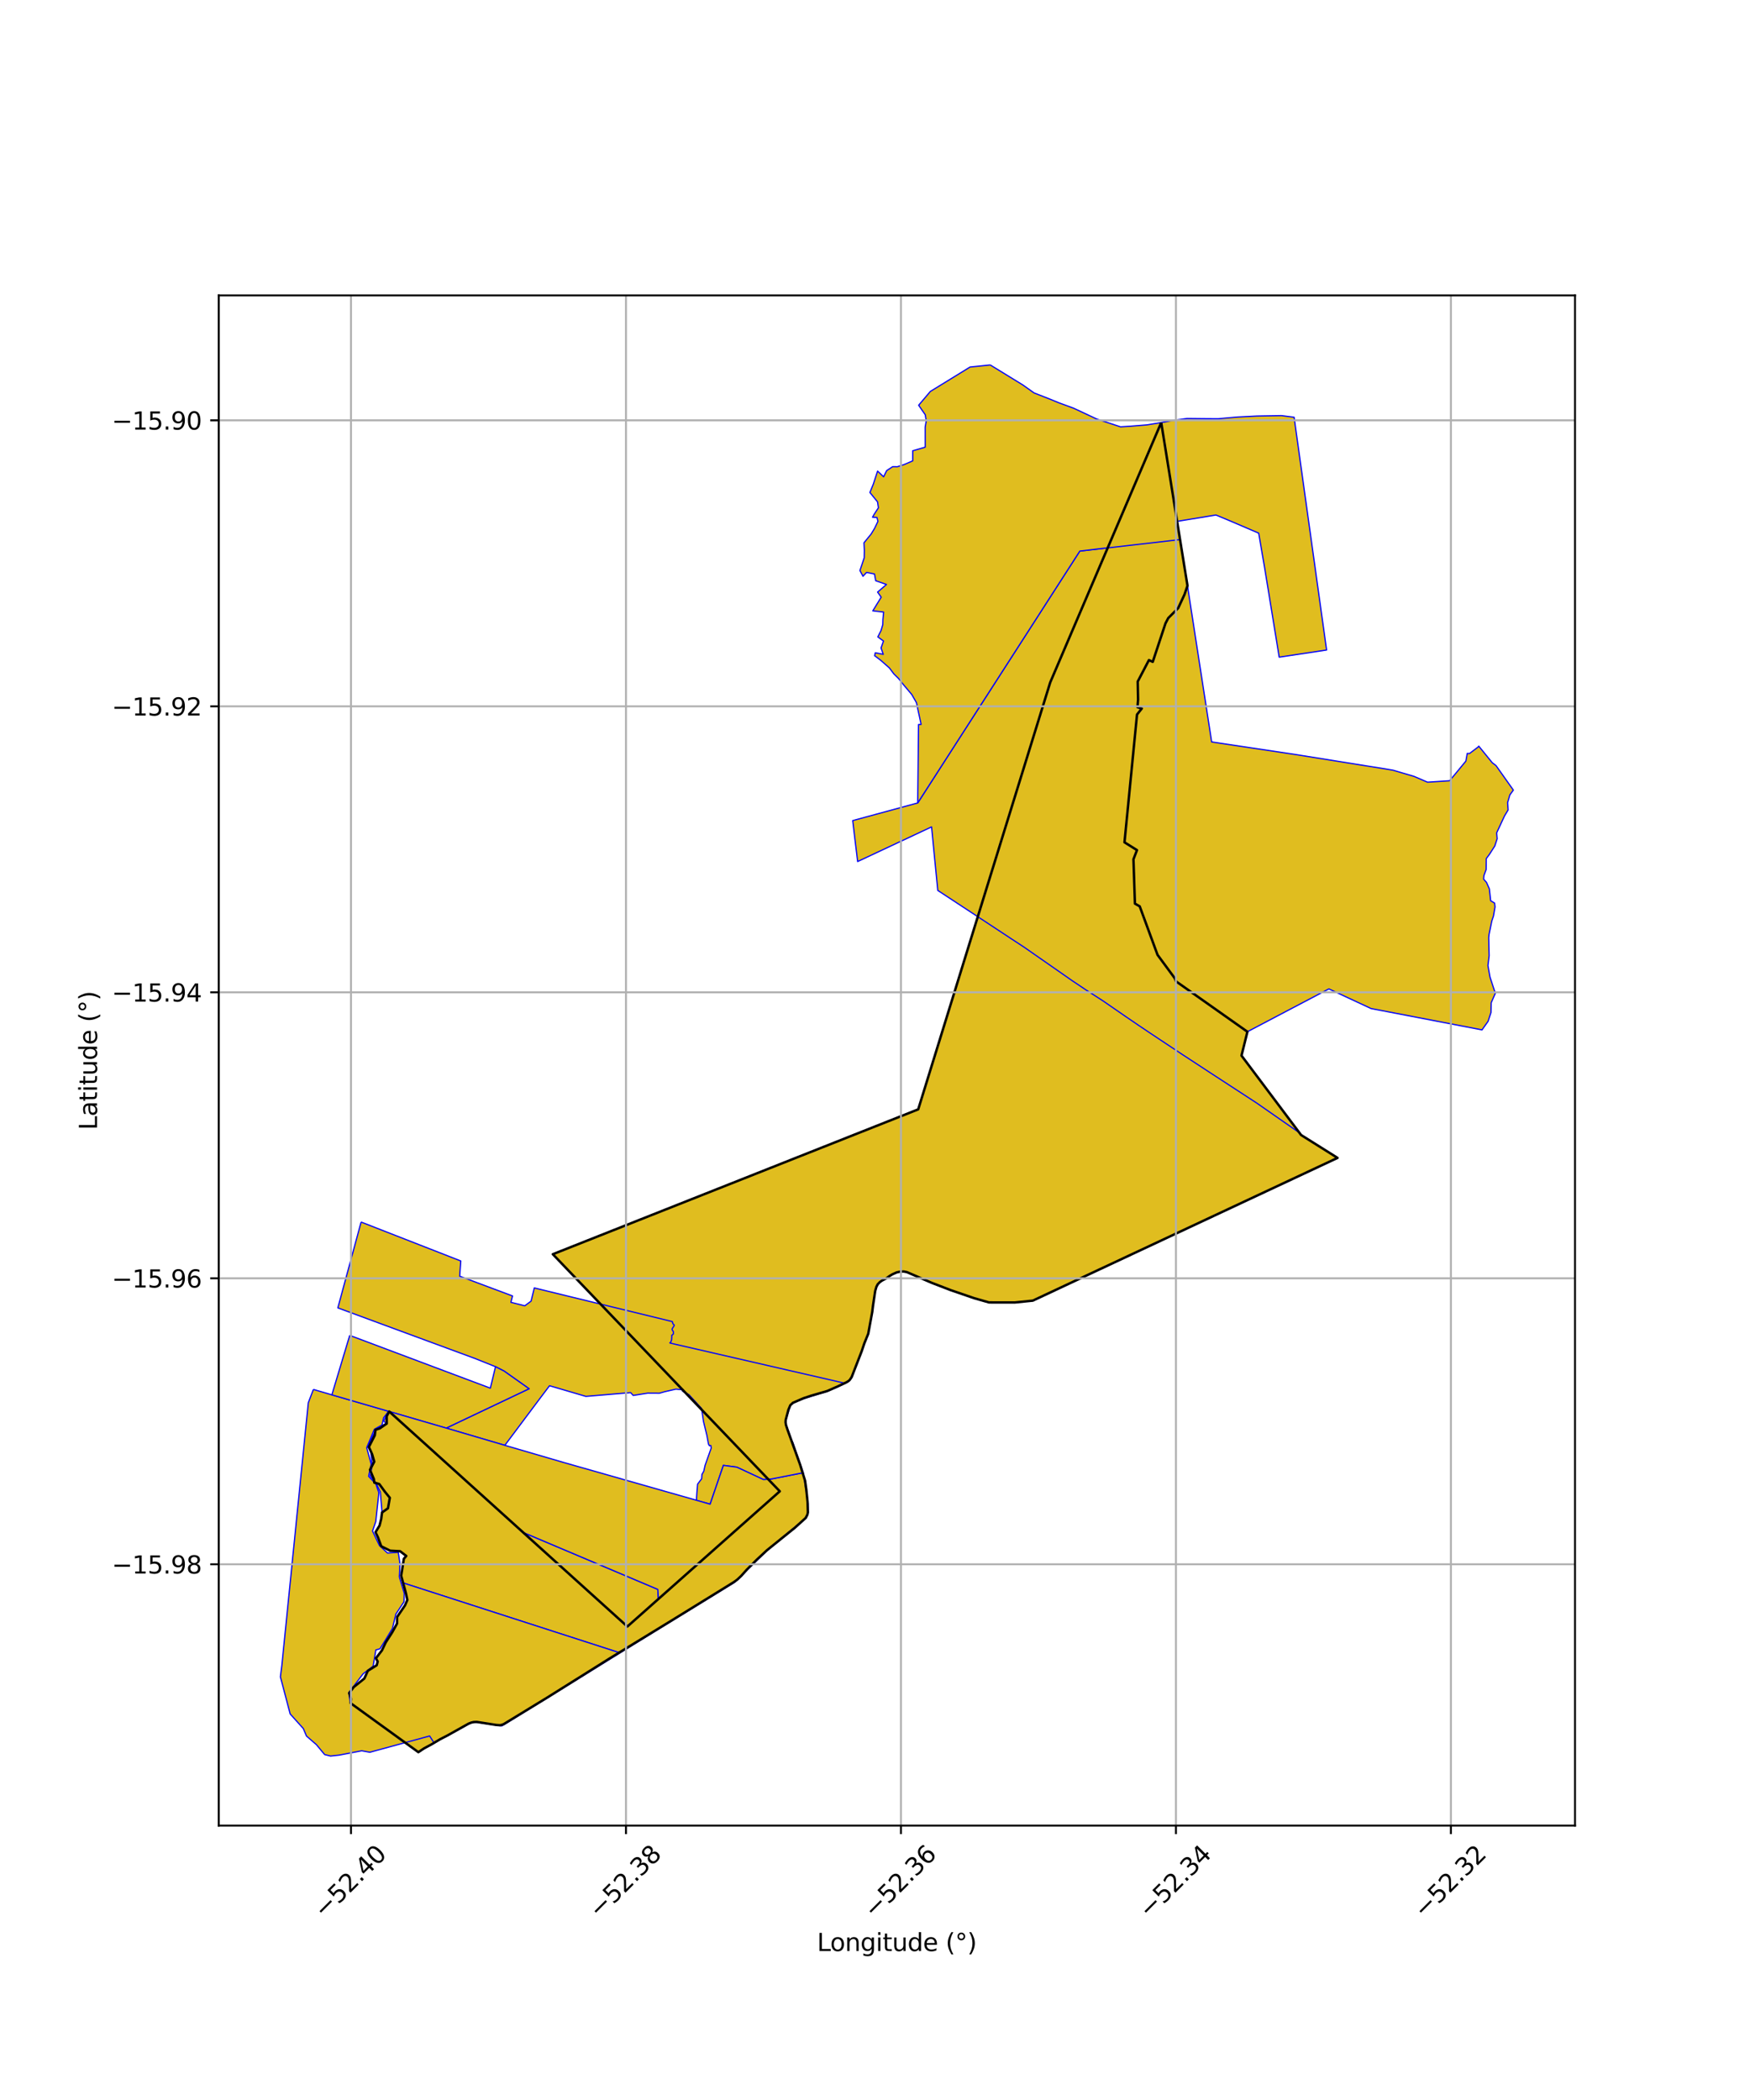 <?xml version="1.0" encoding="utf-8" standalone="no"?>
<!DOCTYPE svg PUBLIC "-//W3C//DTD SVG 1.1//EN"
  "http://www.w3.org/Graphics/SVG/1.1/DTD/svg11.dtd">
<svg xmlns:xlink="http://www.w3.org/1999/xlink" width="720pt" height="864pt" viewBox="0 0 720 864" xmlns="http://www.w3.org/2000/svg" version="1.1">
 <defs>
  <style type="text/css">*{stroke-linejoin: round; stroke-linecap: butt}</style>
 </defs>
 <g id="figure_1">
  <g id="patch_1">
   <path d="M 0 864 
L 720 864 
L 720 0 
L 0 0 
z
" style="fill: #ffffff"/>
  </g>
  <g id="axes_1">
   <g id="patch_2">
    <path d="M 90 751.108 
L 648 751.108 
L 648 121.532 
L 90 121.532 
z
" style="fill: #ffffff"/>
   </g>
   <g id="PatchCollection_1">
    <path d="M 128.933 571.655 
L 136.534 573.877 
L 159.868 580.655 
L 157.806 583.338 
L 157.171 586.285 
L 154.027 588.02 
L 150.875 595.608 
L 152.693 602.335 
L 151.654 607.393 
L 154.642 610.578 
L 155.875 614.135 
L 154.612 625.979 
L 153.269 629.906 
L 156.122 635.913 
L 159.432 638.964 
L 163.864 638.689 
L 164.556 643.406 
L 164.293 648.79 
L 166.326 655.557 
L 166.223 659.003 
L 162.862 664.094 
L 161.473 669.953 
L 158.508 674.867 
L 156.313 678.375 
L 154.635 678.841 
L 153.515 685.482 
L 149.394 688.646 
L 143.477 696.429 
L 144.165 700.716 
L 144.292 700.758 
L 166.789 716.947 
L 152.176 720.927 
L 148.826 720.329 
L 139.575 722.106 
L 136.01 722.491 
L 133.579 721.895 
L 130.152 717.778 
L 126.103 714.275 
L 124.791 711.178 
L 119.383 705.164 
L 115.364 689.904 
L 115.956 685.233 
L 126.839 577.144 
L 128.933 571.655 
" clip-path="url(#p9d7ef98b0d)" style="fill: #e0bd1f; stroke: #0000ff; stroke-width: 0.5"/>
    <path d="M 477.756 173.865 
L 484.271 214.513 
L 485.462 222.006 
L 488.562 240.981 
L 487.327 244.622 
L 484.728 250.206 
L 480.66 254.289 
L 479.522 256.452 
L 474.272 272.308 
L 472.702 271.584 
L 468.09 280.405 
L 468.238 287.836 
L 467.993 290.964 
L 469.758 291.513 
L 467.804 293.976 
L 462.646 346.554 
L 467.784 349.765 
L 466.34 353.53 
L 466.939 371.773 
L 468.912 372.898 
L 476.241 392.851 
L 483.354 402.516 
L 483.804 403.726 
L 513.222 424.493 
L 510.787 434.305 
L 535.306 466.972 
L 550.306 476.391 
L 424.941 535.117 
L 417.522 535.874 
L 406.92 535.861 
L 400.804 534.116 
L 391.26 530.842 
L 383.323 527.785 
L 377.814 525.428 
L 373.133 523.39 
L 371.843 523.132 
L 370.523 523.16 
L 368.926 523.498 
L 367.173 524.286 
L 366.202 524.854 
L 364.956 525.747 
L 364.574 525.98 
L 363.779 526.373 
L 362.867 526.883 
L 361.981 527.507 
L 361.131 528.378 
L 360.564 529.476 
L 360.091 531.114 
L 359.685 533.627 
L 359.19 537.113 
L 358.862 539.778 
L 358.353 542.802 
L 357.599 546.675 
L 357.22 548.735 
L 356.392 550.682 
L 355.603 552.723 
L 354.541 555.89 
L 353.477 558.678 
L 352.121 562.22 
L 350.872 565.597 
L 350.394 566.578 
L 350.018 567.209 
L 349.619 567.73 
L 349.186 568.129 
L 348.427 568.634 
L 347.086 569.289 
L 344.839 570.338 
L 342.086 571.562 
L 340.363 572.308 
L 338.248 572.912 
L 336.087 573.484 
L 333.879 574.184 
L 330.653 575.246 
L 327.984 576.326 
L 326.239 577.148 
L 325.168 578.137 
L 324.368 580.024 
L 323.818 581.914 
L 323.262 584.19 
L 323.219 585.185 
L 323.364 586.259 
L 324.019 588.254 
L 325.95 593.588 
L 329.157 602.505 
L 331.227 609.22 
L 331.758 613.021 
L 332.251 617.894 
L 332.386 622.232 
L 332.174 623.199 
L 331.81 624.055 
L 331.511 624.511 
L 327.02 628.568 
L 324.212 630.801 
L 318.856 635.111 
L 315.586 637.781 
L 311.395 641.679 
L 307.298 645.753 
L 304.963 648.365 
L 303.373 649.866 
L 301.983 650.888 
L 300.469 651.849 
L 297.93 653.416 
L 294.14 655.74 
L 288.266 659.397 
L 281.873 663.319 
L 274.847 667.632 
L 267.65 672.012 
L 259.459 677.058 
L 251.129 682.139 
L 244.476 686.323 
L 231.939 694.152 
L 225.187 698.406 
L 218.386 702.49 
L 213.365 705.621 
L 208.182 708.834 
L 207.232 709.365 
L 206.228 709.718 
L 205.584 709.798 
L 204.135 709.697 
L 201.818 709.351 
L 199.104 708.882 
L 197.333 708.586 
L 196.162 708.449 
L 194.981 708.501 
L 193.966 708.705 
L 192.773 709.168 
L 191.239 710.035 
L 190.045 710.745 
L 187.248 712.309 
L 183.942 714.111 
L 181.109 715.562 
L 177.366 717.783 
L 174.492 719.321 
L 172.405 720.615 
L 172.124 720.896 
L 144.292 700.758 
L 144.451 698.975 
L 143.697 696.578 
L 145.495 694.143 
L 149.896 690.598 
L 151.338 687.418 
L 154.979 685.135 
L 155.388 683.602 
L 154.66 682.25 
L 157.144 679.013 
L 158.687 675.751 
L 161.376 671.564 
L 163.362 667.964 
L 163.381 665.266 
L 164.637 663.427 
L 166.623 660.513 
L 167.591 658.26 
L 166.953 655.305 
L 165.781 651.236 
L 165.05 648.302 
L 165.925 643.233 
L 166.156 641.326 
L 167.149 640.166 
L 164.61 638.211 
L 160.507 638.005 
L 156.854 636.18 
L 155.512 632.558 
L 154.494 630.385 
L 156.154 627.67 
L 156.838 624.907 
L 157.182 622.281 
L 159.622 620.553 
L 160.38 616.234 
L 158.343 613.725 
L 156.049 610.57 
L 154.013 609.99 
L 153.816 608.54 
L 152.218 604.708 
L 153.977 601.377 
L 153.105 598.334 
L 151.758 595.332 
L 154.212 590.496 
L 154.464 588.266 
L 156.288 587.663 
L 159.12 585.695 
L 159.099 582.698 
L 160.133 580.727 
L 258.117 669.204 
L 320.82 613.567 
L 227.445 516.017 
L 377.779 456.418 
L 401.807 378.567 
L 402.261 377.173 
L 432.09 280.77 
L 477.756 173.865 
" clip-path="url(#p9d7ef98b0d)" style="fill: #e0bd1f; stroke: #0000ff; stroke-width: 0.5"/>
    <path d="M 160.133 580.727 
L 215.422 630.558 
L 258.117 669.204 
L 270.871 657.781 
L 320.82 613.567 
L 316.055 608.59 
L 317.356 608.489 
L 330.469 605.916 
L 332.475 618.682 
L 332.414 622.62 
L 330.921 625.112 
L 320.855 633.322 
L 315.031 638.46 
L 302.308 650.963 
L 271.317 670.015 
L 255.09 680.053 
L 165.78 651.236 
L 165.05 648.302 
L 165.925 643.233 
L 166.156 641.326 
L 167.149 640.166 
L 164.61 638.211 
L 160.507 638.005 
L 156.854 636.18 
L 155.512 632.558 
L 154.494 630.385 
L 156.154 627.67 
L 156.838 624.907 
L 157.182 622.281 
L 156.476 613.869 
L 154.686 610.134 
L 152.289 607.224 
L 153.142 603.01 
L 152.474 596.648 
L 151.198 595.174 
L 154.606 588.296 
L 156.511 586.782 
L 158.872 585.719 
L 157.875 584.611 
L 158.877 582.659 
L 160.133 580.727 
" clip-path="url(#p9d7ef98b0d)" style="fill: #e0bd1f; stroke: #0000ff; stroke-width: 0.5"/>
    <path d="M 148.567 502.782 
L 189.585 518.795 
L 189.137 525.067 
L 210.856 533.186 
L 210.207 535.809 
L 215.897 537.245 
L 218.508 535.32 
L 219.822 529.888 
L 276.598 543.736 
L 276.858 544.642 
L 277.33 545.06 
L 277.415 545.379 
L 277.251 545.573 
L 276.541 546.717 
L 276.566 547.16 
L 277.067 547.928 
L 277.027 548.866 
L 276.354 549.425 
L 276.398 549.889 
L 276.307 551.332 
L 275.933 552.272 
L 275.564 552.509 
L 276.283 552.715 
L 347.764 569.15 
L 339.363 572.737 
L 327.553 576.439 
L 325.232 578.073 
L 323.032 585.167 
L 325.983 593.296 
L 326.159 593.384 
L 330.469 605.916 
L 317.356 608.489 
L 314.115 608.741 
L 303.115 603.624 
L 297.622 602.895 
L 292.165 618.866 
L 286.527 617.254 
L 286.692 614.551 
L 286.769 613.443 
L 287.002 610.614 
L 288.672 608.409 
L 288.785 606.639 
L 289.564 605.272 
L 290.086 602.882 
L 292.6 595.791 
L 292.454 594.714 
L 291.899 594.826 
L 291.502 594.177 
L 290.821 590.546 
L 289.443 584.871 
L 288.637 579.47 
L 284.591 575.058 
L 283.49 573.849 
L 281.957 572.945 
L 281.473 572.772 
L 280.664 572.175 
L 280.986 571.675 
L 279.923 571.716 
L 278.098 571.536 
L 273.427 572.6 
L 271.321 573.212 
L 266.484 573.184 
L 260.526 574.12 
L 259.472 572.967 
L 241.044 574.514 
L 226.093 570.132 
L 222.436 574.975 
L 207.707 594.645 
L 183.576 587.558 
L 217.672 571.369 
L 207.375 564.087 
L 203.868 562.304 
L 195.62 558.998 
L 138.996 538.107 
L 144.558 517.577 
L 148.567 502.782 
" clip-path="url(#p9d7ef98b0d)" style="fill: #e0bd1f; stroke: #0000ff; stroke-width: 0.5"/>
    <path d="M 143.888 549.409 
L 201.736 571.127 
L 203.868 562.304 
L 207.375 564.088 
L 217.672 571.369 
L 183.576 587.558 
L 160.133 580.727 
L 159.868 580.655 
L 136.534 573.877 
L 143.888 549.409 
" clip-path="url(#p9d7ef98b0d)" style="fill: #e0bd1f; stroke: #0000ff; stroke-width: 0.5"/>
    <path d="M 485.462 222.006 
L 488.562 240.981 
L 487.327 244.622 
L 484.728 250.206 
L 480.66 254.289 
L 479.522 256.452 
L 474.272 272.308 
L 472.702 271.584 
L 468.09 280.405 
L 468.238 287.836 
L 467.993 290.964 
L 469.758 291.513 
L 467.804 293.976 
L 462.646 346.554 
L 467.784 349.765 
L 466.34 353.53 
L 466.939 371.773 
L 468.912 372.898 
L 476.241 392.851 
L 483.354 402.516 
L 483.804 403.726 
L 513.222 424.493 
L 510.787 434.305 
L 534.64 466.076 
L 517.044 453.824 
L 498.134 441.499 
L 486.294 433.746 
L 473.226 425.062 
L 468.589 421.95 
L 463.232 418.298 
L 453.772 411.774 
L 446.595 407.144 
L 441.365 403.644 
L 421.436 389.755 
L 416.117 386.269 
L 406.466 379.903 
L 385.823 366.346 
L 383.268 340.211 
L 352.853 354.465 
L 350.826 337.616 
L 377.582 330.349 
L 444.27 226.726 
L 485.462 222.006 
" clip-path="url(#p9d7ef98b0d)" style="fill: #e0bd1f; stroke: #0000ff; stroke-width: 0.5"/>
    <path d="M 407.417 150.149 
L 420.805 158.364 
L 425.455 161.659 
L 432.235 164.314 
L 435.611 165.703 
L 441.798 167.977 
L 451.266 172.412 
L 461.024 175.609 
L 465.019 175.362 
L 471.782 174.817 
L 477.756 173.865 
L 455.64 225.387 
L 444.27 226.726 
L 377.582 330.349 
L 377.912 298.092 
L 378.825 298.052 
L 378.968 298.036 
L 377.037 289.066 
L 375.12 285.738 
L 371.823 281.833 
L 369.637 279.111 
L 367.768 277.27 
L 365.904 274.796 
L 362.365 271.681 
L 359.836 269.77 
L 360.12 268.565 
L 363.398 269.215 
L 362.483 266.595 
L 363.488 263.734 
L 361.157 262.043 
L 362.487 259.414 
L 363.193 256.97 
L 363.252 254.874 
L 363.55 251.831 
L 359.098 251.323 
L 362.545 245.699 
L 361.064 243.61 
L 364.718 240.471 
L 360.291 238.928 
L 359.781 236.166 
L 356.541 235.508 
L 355.056 237.087 
L 353.795 234.733 
L 355.56 229.516 
L 355.612 226.465 
L 355.469 223.309 
L 358.414 219.708 
L 359.795 217.433 
L 361.196 214.519 
L 360.818 212.923 
L 358.98 212.793 
L 359.706 211.511 
L 361.404 208.924 
L 361.031 206.466 
L 357.901 202.622 
L 359.308 199.176 
L 361.063 193.819 
L 363.551 196.17 
L 364.794 193.626 
L 367.268 191.999 
L 369.215 192.014 
L 371.913 191.157 
L 375.51 189.619 
L 375.516 185.452 
L 380.65 183.987 
L 380.64 175.708 
L 381.072 173.208 
L 380.687 170.673 
L 377.96 166.727 
L 382.774 161.046 
L 399.117 150.999 
L 407.417 150.149 
" clip-path="url(#p9d7ef98b0d)" style="fill: #e0bd1f; stroke: #0000ff; stroke-width: 0.5"/>
    <path d="M 488.562 240.981 
L 498.512 305.255 
L 532.957 310.422 
L 571.08 316.528 
L 573.165 316.892 
L 581.781 319.429 
L 587.322 321.809 
L 596.401 321.223 
L 599.277 317.772 
L 603.103 313.129 
L 603.666 309.978 
L 604.583 310.025 
L 608.233 307.26 
L 608.405 306.976 
L 613.967 313.817 
L 615.502 314.98 
L 622.636 325.062 
L 621.211 327.023 
L 620.264 330.257 
L 620.485 333.215 
L 618.974 335.758 
L 615.804 342.584 
L 615.807 343.063 
L 615.979 345.071 
L 614.998 348.075 
L 612.717 351.618 
L 611.499 353.236 
L 611.442 357.722 
L 610.517 360.296 
L 610.405 361.701 
L 611.579 363.037 
L 612.771 365.71 
L 613.295 370.57 
L 614.916 371.555 
L 615.093 373.135 
L 614.461 376.872 
L 613.762 378.965 
L 612.653 384.403 
L 612.507 385.731 
L 612.58 389.281 
L 612.684 393.208 
L 612.184 397.262 
L 613.035 402.031 
L 615.215 408.66 
L 613.528 412.548 
L 613.438 416.53 
L 612.265 420.158 
L 609.736 423.721 
L 580.771 418.151 
L 564.098 414.946 
L 546.734 406.867 
L 513.222 424.477 
L 500.862 415.749 
L 483.805 403.704 
L 483.354 402.495 
L 476.243 392.829 
L 468.914 372.873 
L 466.94 371.749 
L 466.343 353.53 
L 467.797 349.744 
L 462.649 346.529 
L 467.812 293.979 
L 469.781 291.495 
L 467.998 290.938 
L 468.241 287.818 
L 468.094 280.405 
L 472.702 271.584 
L 474.272 272.308 
L 479.522 256.452 
L 480.66 254.289 
L 484.728 250.206 
L 487.327 244.622 
L 488.562 240.981 
" clip-path="url(#p9d7ef98b0d)" style="fill: #e0bd1f; stroke: #0000ff; stroke-width: 0.5"/>
    <path d="M 165.78 651.236 
L 255.09 680.053 
L 206.611 710.029 
L 206.22 710.099 
L 194.655 708.38 
L 178.471 716.92 
L 176.771 714.225 
L 166.789 716.947 
L 144.292 700.758 
L 144.451 698.975 
L 143.697 696.578 
L 145.495 694.143 
L 149.896 690.598 
L 151.338 687.418 
L 154.979 685.135 
L 155.388 683.602 
L 154.66 682.25 
L 157.144 679.013 
L 158.687 675.751 
L 161.376 671.564 
L 163.362 667.964 
L 163.381 665.266 
L 164.637 663.427 
L 166.623 660.513 
L 167.591 658.26 
L 166.953 655.305 
L 165.78 651.236 
" clip-path="url(#p9d7ef98b0d)" style="fill: #e0bd1f; stroke: #0000ff; stroke-width: 0.5"/>
    <path d="M 215.422 630.558 
L 270.634 653.914 
L 270.871 657.781 
L 258.117 669.204 
L 215.422 630.558 
" clip-path="url(#p9d7ef98b0d)" style="fill: #e0bd1f; stroke: #0000ff; stroke-width: 0.5"/>
    <path d="M 160.133 580.727 
L 183.576 587.558 
L 207.707 594.645 
L 231.785 601.665 
L 286.206 617.151 
L 286.527 617.254 
L 292.165 618.866 
L 297.622 602.895 
L 303.115 603.624 
L 314.115 608.741 
L 316.055 608.59 
L 320.82 613.567 
L 270.871 657.781 
L 270.634 653.914 
L 215.422 630.558 
L 160.133 580.727 
" clip-path="url(#p9d7ef98b0d)" style="fill: #e0bd1f; stroke: #0000ff; stroke-width: 0.5"/>
    <path d="M 527.2 170.995 
L 532.428 171.657 
L 545.8 267.437 
L 526.298 270.377 
L 522.947 249.795 
L 520.321 233.737 
L 517.857 219.358 
L 505.539 214.079 
L 500.259 211.894 
L 484.271 214.513 
L 477.756 173.865 
L 482.36 173.005 
L 488.408 172.175 
L 495.732 172.252 
L 501.09 172.292 
L 509.199 171.575 
L 517.161 171.169 
L 527.2 170.995 
" clip-path="url(#p9d7ef98b0d)" style="fill: #e0bd1f; stroke: #0000ff; stroke-width: 0.5"/>
   </g>
   <g id="PatchCollection_2">
    <path d="M 477.756 173.865 
L 488.562 240.981 
L 487.327 244.622 
L 484.728 250.206 
L 480.66 254.289 
L 479.522 256.452 
L 474.272 272.308 
L 472.702 271.584 
L 468.09 280.405 
L 468.238 287.836 
L 467.993 290.964 
L 469.758 291.513 
L 467.804 293.976 
L 462.646 346.554 
L 467.784 349.765 
L 466.34 353.53 
L 466.939 371.773 
L 468.912 372.898 
L 476.241 392.851 
L 483.354 402.516 
L 483.804 403.726 
L 513.222 424.493 
L 510.787 434.305 
L 535.306 466.972 
L 550.306 476.391 
L 424.941 535.117 
L 417.522 535.874 
L 406.92 535.861 
L 400.804 534.116 
L 391.26 530.842 
L 383.323 527.785 
L 373.133 523.39 
L 371.843 523.132 
L 370.523 523.16 
L 368.926 523.498 
L 367.173 524.286 
L 366.202 524.854 
L 364.574 525.98 
L 362.867 526.883 
L 361.981 527.507 
L 361.131 528.378 
L 360.564 529.476 
L 360.091 531.114 
L 359.19 537.113 
L 358.862 539.778 
L 357.599 546.675 
L 357.22 548.735 
L 355.603 552.723 
L 354.541 555.89 
L 350.394 566.578 
L 349.619 567.73 
L 349.186 568.129 
L 348.427 568.634 
L 344.839 570.338 
L 340.363 572.308 
L 333.879 574.184 
L 330.653 575.246 
L 326.239 577.148 
L 325.168 578.137 
L 324.368 580.024 
L 323.262 584.19 
L 323.219 585.185 
L 323.364 586.259 
L 324.019 588.254 
L 329.157 602.505 
L 331.227 609.22 
L 331.758 613.021 
L 332.251 617.894 
L 332.386 622.232 
L 332.174 623.199 
L 331.511 624.511 
L 327.02 628.568 
L 315.586 637.781 
L 311.395 641.679 
L 307.298 645.753 
L 304.963 648.365 
L 303.373 649.866 
L 301.983 650.888 
L 294.14 655.74 
L 274.847 667.632 
L 251.129 682.139 
L 225.187 698.406 
L 213.365 705.621 
L 207.232 709.365 
L 206.228 709.718 
L 205.584 709.798 
L 204.135 709.697 
L 196.162 708.449 
L 194.981 708.501 
L 193.966 708.705 
L 192.773 709.168 
L 183.942 714.111 
L 181.109 715.562 
L 177.366 717.783 
L 174.492 719.321 
L 172.124 720.896 
L 144.292 700.758 
L 144.451 698.975 
L 143.697 696.578 
L 145.495 694.143 
L 149.896 690.598 
L 151.338 687.418 
L 154.979 685.135 
L 155.388 683.602 
L 154.66 682.25 
L 157.144 679.013 
L 158.687 675.751 
L 161.376 671.564 
L 163.362 667.964 
L 163.381 665.266 
L 166.623 660.513 
L 167.591 658.26 
L 166.953 655.305 
L 165.05 648.302 
L 166.156 641.326 
L 167.149 640.166 
L 164.61 638.211 
L 160.507 638.005 
L 156.854 636.18 
L 155.512 632.558 
L 154.494 630.385 
L 156.154 627.67 
L 156.838 624.907 
L 157.182 622.281 
L 159.622 620.553 
L 160.38 616.234 
L 158.343 613.725 
L 156.049 610.57 
L 154.013 609.99 
L 153.816 608.54 
L 152.218 604.708 
L 153.977 601.377 
L 153.105 598.334 
L 151.758 595.332 
L 154.212 590.496 
L 154.464 588.266 
L 156.288 587.663 
L 159.12 585.695 
L 159.099 582.698 
L 160.133 580.727 
L 258.117 669.204 
L 320.82 613.567 
L 227.445 516.017 
L 377.779 456.418 
L 432.09 280.77 
L 477.756 173.865 
L 477.756 173.865 
" clip-path="url(#p9d7ef98b0d)" style="fill: none; stroke: #000000"/>
   </g>
   <g id="matplotlib.axis_1">
    <g id="xtick_1">
     <g id="line2d_1">
      <path d="M 144.404 751.108 
L 144.404 121.532 
" clip-path="url(#p9d7ef98b0d)" style="fill: none; stroke: #b0b0b0; stroke-width: 0.8; stroke-linecap: square"/>
     </g>
     <g id="line2d_2">
      <defs>
       <path id="mc32beb70e4" d="M 0 0 
L 0 3.5 
" style="stroke: #000000; stroke-width: 0.8"/>
      </defs>
      <g>
       <use xlink:href="#mc32beb70e4" x="144.404" y="751.108" style="stroke: #000000; stroke-width: 0.8"/>
      </g>
     </g>
     <g id="text_1">
      <!-- −52.40 -->
      <g transform="translate(133.271 789.649) rotate(-45) scale(0.1 -0.1)">
       <defs>
        <path id="DejaVuSans-2212" d="M 678 2272 
L 4684 2272 
L 4684 1741 
L 678 1741 
L 678 2272 
z
" transform="scale(0.016)"/>
        <path id="DejaVuSans-35" d="M 691 4666 
L 3169 4666 
L 3169 4134 
L 1269 4134 
L 1269 2991 
Q 1406 3038 1543 3061 
Q 1681 3084 1819 3084 
Q 2600 3084 3056 2656 
Q 3513 2228 3513 1497 
Q 3513 744 3044 326 
Q 2575 -91 1722 -91 
Q 1428 -91 1123 -41 
Q 819 9 494 109 
L 494 744 
Q 775 591 1075 516 
Q 1375 441 1709 441 
Q 2250 441 2565 725 
Q 2881 1009 2881 1497 
Q 2881 1984 2565 2268 
Q 2250 2553 1709 2553 
Q 1456 2553 1204 2497 
Q 953 2441 691 2322 
L 691 4666 
z
" transform="scale(0.016)"/>
        <path id="DejaVuSans-32" d="M 1228 531 
L 3431 531 
L 3431 0 
L 469 0 
L 469 531 
Q 828 903 1448 1529 
Q 2069 2156 2228 2338 
Q 2531 2678 2651 2914 
Q 2772 3150 2772 3378 
Q 2772 3750 2511 3984 
Q 2250 4219 1831 4219 
Q 1534 4219 1204 4116 
Q 875 4013 500 3803 
L 500 4441 
Q 881 4594 1212 4672 
Q 1544 4750 1819 4750 
Q 2544 4750 2975 4387 
Q 3406 4025 3406 3419 
Q 3406 3131 3298 2873 
Q 3191 2616 2906 2266 
Q 2828 2175 2409 1742 
Q 1991 1309 1228 531 
z
" transform="scale(0.016)"/>
        <path id="DejaVuSans-2e" d="M 684 794 
L 1344 794 
L 1344 0 
L 684 0 
L 684 794 
z
" transform="scale(0.016)"/>
        <path id="DejaVuSans-34" d="M 2419 4116 
L 825 1625 
L 2419 1625 
L 2419 4116 
z
M 2253 4666 
L 3047 4666 
L 3047 1625 
L 3713 1625 
L 3713 1100 
L 3047 1100 
L 3047 0 
L 2419 0 
L 2419 1100 
L 313 1100 
L 313 1709 
L 2253 4666 
z
" transform="scale(0.016)"/>
        <path id="DejaVuSans-30" d="M 2034 4250 
Q 1547 4250 1301 3770 
Q 1056 3291 1056 2328 
Q 1056 1369 1301 889 
Q 1547 409 2034 409 
Q 2525 409 2770 889 
Q 3016 1369 3016 2328 
Q 3016 3291 2770 3770 
Q 2525 4250 2034 4250 
z
M 2034 4750 
Q 2819 4750 3233 4129 
Q 3647 3509 3647 2328 
Q 3647 1150 3233 529 
Q 2819 -91 2034 -91 
Q 1250 -91 836 529 
Q 422 1150 422 2328 
Q 422 3509 836 4129 
Q 1250 4750 2034 4750 
z
" transform="scale(0.016)"/>
       </defs>
       <use xlink:href="#DejaVuSans-2212"/>
       <use xlink:href="#DejaVuSans-35" transform="translate(83.789 0)"/>
       <use xlink:href="#DejaVuSans-32" transform="translate(147.412 0)"/>
       <use xlink:href="#DejaVuSans-2e" transform="translate(211.035 0)"/>
       <use xlink:href="#DejaVuSans-34" transform="translate(242.822 0)"/>
       <use xlink:href="#DejaVuSans-30" transform="translate(306.445 0)"/>
      </g>
     </g>
    </g>
    <g id="xtick_2">
     <g id="line2d_3">
      <path d="M 257.54 751.108 
L 257.54 121.532 
" clip-path="url(#p9d7ef98b0d)" style="fill: none; stroke: #b0b0b0; stroke-width: 0.8; stroke-linecap: square"/>
     </g>
     <g id="line2d_4">
      <g>
       <use xlink:href="#mc32beb70e4" x="257.54" y="751.108" style="stroke: #000000; stroke-width: 0.8"/>
      </g>
     </g>
     <g id="text_2">
      <!-- −52.38 -->
      <g transform="translate(246.407 789.649) rotate(-45) scale(0.1 -0.1)">
       <defs>
        <path id="DejaVuSans-33" d="M 2597 2516 
Q 3050 2419 3304 2112 
Q 3559 1806 3559 1356 
Q 3559 666 3084 287 
Q 2609 -91 1734 -91 
Q 1441 -91 1130 -33 
Q 819 25 488 141 
L 488 750 
Q 750 597 1062 519 
Q 1375 441 1716 441 
Q 2309 441 2620 675 
Q 2931 909 2931 1356 
Q 2931 1769 2642 2001 
Q 2353 2234 1838 2234 
L 1294 2234 
L 1294 2753 
L 1863 2753 
Q 2328 2753 2575 2939 
Q 2822 3125 2822 3475 
Q 2822 3834 2567 4026 
Q 2313 4219 1838 4219 
Q 1578 4219 1281 4162 
Q 984 4106 628 3988 
L 628 4550 
Q 988 4650 1302 4700 
Q 1616 4750 1894 4750 
Q 2613 4750 3031 4423 
Q 3450 4097 3450 3541 
Q 3450 3153 3228 2886 
Q 3006 2619 2597 2516 
z
" transform="scale(0.016)"/>
        <path id="DejaVuSans-38" d="M 2034 2216 
Q 1584 2216 1326 1975 
Q 1069 1734 1069 1313 
Q 1069 891 1326 650 
Q 1584 409 2034 409 
Q 2484 409 2743 651 
Q 3003 894 3003 1313 
Q 3003 1734 2745 1975 
Q 2488 2216 2034 2216 
z
M 1403 2484 
Q 997 2584 770 2862 
Q 544 3141 544 3541 
Q 544 4100 942 4425 
Q 1341 4750 2034 4750 
Q 2731 4750 3128 4425 
Q 3525 4100 3525 3541 
Q 3525 3141 3298 2862 
Q 3072 2584 2669 2484 
Q 3125 2378 3379 2068 
Q 3634 1759 3634 1313 
Q 3634 634 3220 271 
Q 2806 -91 2034 -91 
Q 1263 -91 848 271 
Q 434 634 434 1313 
Q 434 1759 690 2068 
Q 947 2378 1403 2484 
z
M 1172 3481 
Q 1172 3119 1398 2916 
Q 1625 2713 2034 2713 
Q 2441 2713 2670 2916 
Q 2900 3119 2900 3481 
Q 2900 3844 2670 4047 
Q 2441 4250 2034 4250 
Q 1625 4250 1398 4047 
Q 1172 3844 1172 3481 
z
" transform="scale(0.016)"/>
       </defs>
       <use xlink:href="#DejaVuSans-2212"/>
       <use xlink:href="#DejaVuSans-35" transform="translate(83.789 0)"/>
       <use xlink:href="#DejaVuSans-32" transform="translate(147.412 0)"/>
       <use xlink:href="#DejaVuSans-2e" transform="translate(211.035 0)"/>
       <use xlink:href="#DejaVuSans-33" transform="translate(242.822 0)"/>
       <use xlink:href="#DejaVuSans-38" transform="translate(306.445 0)"/>
      </g>
     </g>
    </g>
    <g id="xtick_3">
     <g id="line2d_5">
      <path d="M 370.677 751.108 
L 370.677 121.532 
" clip-path="url(#p9d7ef98b0d)" style="fill: none; stroke: #b0b0b0; stroke-width: 0.8; stroke-linecap: square"/>
     </g>
     <g id="line2d_6">
      <g>
       <use xlink:href="#mc32beb70e4" x="370.677" y="751.108" style="stroke: #000000; stroke-width: 0.8"/>
      </g>
     </g>
     <g id="text_3">
      <!-- −52.36 -->
      <g transform="translate(359.544 789.649) rotate(-45) scale(0.1 -0.1)">
       <defs>
        <path id="DejaVuSans-36" d="M 2113 2584 
Q 1688 2584 1439 2293 
Q 1191 2003 1191 1497 
Q 1191 994 1439 701 
Q 1688 409 2113 409 
Q 2538 409 2786 701 
Q 3034 994 3034 1497 
Q 3034 2003 2786 2293 
Q 2538 2584 2113 2584 
z
M 3366 4563 
L 3366 3988 
Q 3128 4100 2886 4159 
Q 2644 4219 2406 4219 
Q 1781 4219 1451 3797 
Q 1122 3375 1075 2522 
Q 1259 2794 1537 2939 
Q 1816 3084 2150 3084 
Q 2853 3084 3261 2657 
Q 3669 2231 3669 1497 
Q 3669 778 3244 343 
Q 2819 -91 2113 -91 
Q 1303 -91 875 529 
Q 447 1150 447 2328 
Q 447 3434 972 4092 
Q 1497 4750 2381 4750 
Q 2619 4750 2861 4703 
Q 3103 4656 3366 4563 
z
" transform="scale(0.016)"/>
       </defs>
       <use xlink:href="#DejaVuSans-2212"/>
       <use xlink:href="#DejaVuSans-35" transform="translate(83.789 0)"/>
       <use xlink:href="#DejaVuSans-32" transform="translate(147.412 0)"/>
       <use xlink:href="#DejaVuSans-2e" transform="translate(211.035 0)"/>
       <use xlink:href="#DejaVuSans-33" transform="translate(242.822 0)"/>
       <use xlink:href="#DejaVuSans-36" transform="translate(306.445 0)"/>
      </g>
     </g>
    </g>
    <g id="xtick_4">
     <g id="line2d_7">
      <path d="M 483.813 751.108 
L 483.813 121.532 
" clip-path="url(#p9d7ef98b0d)" style="fill: none; stroke: #b0b0b0; stroke-width: 0.8; stroke-linecap: square"/>
     </g>
     <g id="line2d_8">
      <g>
       <use xlink:href="#mc32beb70e4" x="483.813" y="751.108" style="stroke: #000000; stroke-width: 0.8"/>
      </g>
     </g>
     <g id="text_4">
      <!-- −52.34 -->
      <g transform="translate(472.68 789.649) rotate(-45) scale(0.1 -0.1)">
       <use xlink:href="#DejaVuSans-2212"/>
       <use xlink:href="#DejaVuSans-35" transform="translate(83.789 0)"/>
       <use xlink:href="#DejaVuSans-32" transform="translate(147.412 0)"/>
       <use xlink:href="#DejaVuSans-2e" transform="translate(211.035 0)"/>
       <use xlink:href="#DejaVuSans-33" transform="translate(242.822 0)"/>
       <use xlink:href="#DejaVuSans-34" transform="translate(306.445 0)"/>
      </g>
     </g>
    </g>
    <g id="xtick_5">
     <g id="line2d_9">
      <path d="M 596.95 751.108 
L 596.95 121.532 
" clip-path="url(#p9d7ef98b0d)" style="fill: none; stroke: #b0b0b0; stroke-width: 0.8; stroke-linecap: square"/>
     </g>
     <g id="line2d_10">
      <g>
       <use xlink:href="#mc32beb70e4" x="596.95" y="751.108" style="stroke: #000000; stroke-width: 0.8"/>
      </g>
     </g>
     <g id="text_5">
      <!-- −52.32 -->
      <g transform="translate(585.817 789.649) rotate(-45) scale(0.1 -0.1)">
       <use xlink:href="#DejaVuSans-2212"/>
       <use xlink:href="#DejaVuSans-35" transform="translate(83.789 0)"/>
       <use xlink:href="#DejaVuSans-32" transform="translate(147.412 0)"/>
       <use xlink:href="#DejaVuSans-2e" transform="translate(211.035 0)"/>
       <use xlink:href="#DejaVuSans-33" transform="translate(242.822 0)"/>
       <use xlink:href="#DejaVuSans-32" transform="translate(306.445 0)"/>
      </g>
     </g>
    </g>
    <g id="text_6">
     <!-- Longitude (°) -->
     <g transform="translate(336.14 802.718) scale(0.1 -0.1)">
      <defs>
       <path id="DejaVuSans-4c" d="M 628 4666 
L 1259 4666 
L 1259 531 
L 3531 531 
L 3531 0 
L 628 0 
L 628 4666 
z
" transform="scale(0.016)"/>
       <path id="DejaVuSans-6f" d="M 1959 3097 
Q 1497 3097 1228 2736 
Q 959 2375 959 1747 
Q 959 1119 1226 758 
Q 1494 397 1959 397 
Q 2419 397 2687 759 
Q 2956 1122 2956 1747 
Q 2956 2369 2687 2733 
Q 2419 3097 1959 3097 
z
M 1959 3584 
Q 2709 3584 3137 3096 
Q 3566 2609 3566 1747 
Q 3566 888 3137 398 
Q 2709 -91 1959 -91 
Q 1206 -91 779 398 
Q 353 888 353 1747 
Q 353 2609 779 3096 
Q 1206 3584 1959 3584 
z
" transform="scale(0.016)"/>
       <path id="DejaVuSans-6e" d="M 3513 2113 
L 3513 0 
L 2938 0 
L 2938 2094 
Q 2938 2591 2744 2837 
Q 2550 3084 2163 3084 
Q 1697 3084 1428 2787 
Q 1159 2491 1159 1978 
L 1159 0 
L 581 0 
L 581 3500 
L 1159 3500 
L 1159 2956 
Q 1366 3272 1645 3428 
Q 1925 3584 2291 3584 
Q 2894 3584 3203 3211 
Q 3513 2838 3513 2113 
z
" transform="scale(0.016)"/>
       <path id="DejaVuSans-67" d="M 2906 1791 
Q 2906 2416 2648 2759 
Q 2391 3103 1925 3103 
Q 1463 3103 1205 2759 
Q 947 2416 947 1791 
Q 947 1169 1205 825 
Q 1463 481 1925 481 
Q 2391 481 2648 825 
Q 2906 1169 2906 1791 
z
M 3481 434 
Q 3481 -459 3084 -895 
Q 2688 -1331 1869 -1331 
Q 1566 -1331 1297 -1286 
Q 1028 -1241 775 -1147 
L 775 -588 
Q 1028 -725 1275 -790 
Q 1522 -856 1778 -856 
Q 2344 -856 2625 -561 
Q 2906 -266 2906 331 
L 2906 616 
Q 2728 306 2450 153 
Q 2172 0 1784 0 
Q 1141 0 747 490 
Q 353 981 353 1791 
Q 353 2603 747 3093 
Q 1141 3584 1784 3584 
Q 2172 3584 2450 3431 
Q 2728 3278 2906 2969 
L 2906 3500 
L 3481 3500 
L 3481 434 
z
" transform="scale(0.016)"/>
       <path id="DejaVuSans-69" d="M 603 3500 
L 1178 3500 
L 1178 0 
L 603 0 
L 603 3500 
z
M 603 4863 
L 1178 4863 
L 1178 4134 
L 603 4134 
L 603 4863 
z
" transform="scale(0.016)"/>
       <path id="DejaVuSans-74" d="M 1172 4494 
L 1172 3500 
L 2356 3500 
L 2356 3053 
L 1172 3053 
L 1172 1153 
Q 1172 725 1289 603 
Q 1406 481 1766 481 
L 2356 481 
L 2356 0 
L 1766 0 
Q 1100 0 847 248 
Q 594 497 594 1153 
L 594 3053 
L 172 3053 
L 172 3500 
L 594 3500 
L 594 4494 
L 1172 4494 
z
" transform="scale(0.016)"/>
       <path id="DejaVuSans-75" d="M 544 1381 
L 544 3500 
L 1119 3500 
L 1119 1403 
Q 1119 906 1312 657 
Q 1506 409 1894 409 
Q 2359 409 2629 706 
Q 2900 1003 2900 1516 
L 2900 3500 
L 3475 3500 
L 3475 0 
L 2900 0 
L 2900 538 
Q 2691 219 2414 64 
Q 2138 -91 1772 -91 
Q 1169 -91 856 284 
Q 544 659 544 1381 
z
M 1991 3584 
L 1991 3584 
z
" transform="scale(0.016)"/>
       <path id="DejaVuSans-64" d="M 2906 2969 
L 2906 4863 
L 3481 4863 
L 3481 0 
L 2906 0 
L 2906 525 
Q 2725 213 2448 61 
Q 2172 -91 1784 -91 
Q 1150 -91 751 415 
Q 353 922 353 1747 
Q 353 2572 751 3078 
Q 1150 3584 1784 3584 
Q 2172 3584 2448 3432 
Q 2725 3281 2906 2969 
z
M 947 1747 
Q 947 1113 1208 752 
Q 1469 391 1925 391 
Q 2381 391 2643 752 
Q 2906 1113 2906 1747 
Q 2906 2381 2643 2742 
Q 2381 3103 1925 3103 
Q 1469 3103 1208 2742 
Q 947 2381 947 1747 
z
" transform="scale(0.016)"/>
       <path id="DejaVuSans-65" d="M 3597 1894 
L 3597 1613 
L 953 1613 
Q 991 1019 1311 708 
Q 1631 397 2203 397 
Q 2534 397 2845 478 
Q 3156 559 3463 722 
L 3463 178 
Q 3153 47 2828 -22 
Q 2503 -91 2169 -91 
Q 1331 -91 842 396 
Q 353 884 353 1716 
Q 353 2575 817 3079 
Q 1281 3584 2069 3584 
Q 2775 3584 3186 3129 
Q 3597 2675 3597 1894 
z
M 3022 2063 
Q 3016 2534 2758 2815 
Q 2500 3097 2075 3097 
Q 1594 3097 1305 2825 
Q 1016 2553 972 2059 
L 3022 2063 
z
" transform="scale(0.016)"/>
       <path id="DejaVuSans-20" transform="scale(0.016)"/>
       <path id="DejaVuSans-28" d="M 1984 4856 
Q 1566 4138 1362 3434 
Q 1159 2731 1159 2009 
Q 1159 1288 1364 580 
Q 1569 -128 1984 -844 
L 1484 -844 
Q 1016 -109 783 600 
Q 550 1309 550 2009 
Q 550 2706 781 3412 
Q 1013 4119 1484 4856 
L 1984 4856 
z
" transform="scale(0.016)"/>
       <path id="DejaVuSans-b0" d="M 1600 4347 
Q 1350 4347 1178 4173 
Q 1006 4000 1006 3750 
Q 1006 3503 1178 3333 
Q 1350 3163 1600 3163 
Q 1850 3163 2022 3333 
Q 2194 3503 2194 3750 
Q 2194 3997 2020 4172 
Q 1847 4347 1600 4347 
z
M 1600 4750 
Q 1800 4750 1984 4673 
Q 2169 4597 2303 4453 
Q 2447 4313 2519 4134 
Q 2591 3956 2591 3750 
Q 2591 3338 2302 3052 
Q 2013 2766 1594 2766 
Q 1172 2766 890 3047 
Q 609 3328 609 3750 
Q 609 4169 896 4459 
Q 1184 4750 1600 4750 
z
" transform="scale(0.016)"/>
       <path id="DejaVuSans-29" d="M 513 4856 
L 1013 4856 
Q 1481 4119 1714 3412 
Q 1947 2706 1947 2009 
Q 1947 1309 1714 600 
Q 1481 -109 1013 -844 
L 513 -844 
Q 928 -128 1133 580 
Q 1338 1288 1338 2009 
Q 1338 2731 1133 3434 
Q 928 4138 513 4856 
z
" transform="scale(0.016)"/>
      </defs>
      <use xlink:href="#DejaVuSans-4c"/>
      <use xlink:href="#DejaVuSans-6f" transform="translate(53.963 0)"/>
      <use xlink:href="#DejaVuSans-6e" transform="translate(115.145 0)"/>
      <use xlink:href="#DejaVuSans-67" transform="translate(178.523 0)"/>
      <use xlink:href="#DejaVuSans-69" transform="translate(242 0)"/>
      <use xlink:href="#DejaVuSans-74" transform="translate(269.783 0)"/>
      <use xlink:href="#DejaVuSans-75" transform="translate(308.992 0)"/>
      <use xlink:href="#DejaVuSans-64" transform="translate(372.371 0)"/>
      <use xlink:href="#DejaVuSans-65" transform="translate(435.848 0)"/>
      <use xlink:href="#DejaVuSans-20" transform="translate(497.371 0)"/>
      <use xlink:href="#DejaVuSans-28" transform="translate(529.158 0)"/>
      <use xlink:href="#DejaVuSans-b0" transform="translate(568.172 0)"/>
      <use xlink:href="#DejaVuSans-29" transform="translate(618.172 0)"/>
     </g>
    </g>
   </g>
   <g id="matplotlib.axis_2">
    <g id="ytick_1">
     <g id="line2d_11">
      <path d="M 90 643.596 
L 648 643.596 
" clip-path="url(#p9d7ef98b0d)" style="fill: none; stroke: #b0b0b0; stroke-width: 0.8; stroke-linecap: square"/>
     </g>
     <g id="line2d_12">
      <defs>
       <path id="mb2cab3d201" d="M 0 0 
L -3.5 0 
" style="stroke: #000000; stroke-width: 0.8"/>
      </defs>
      <g>
       <use xlink:href="#mb2cab3d201" x="90" y="643.596" style="stroke: #000000; stroke-width: 0.8"/>
      </g>
     </g>
     <g id="text_7">
      <!-- −15.98 -->
      <g transform="translate(45.992 647.395) scale(0.1 -0.1)">
       <defs>
        <path id="DejaVuSans-31" d="M 794 531 
L 1825 531 
L 1825 4091 
L 703 3866 
L 703 4441 
L 1819 4666 
L 2450 4666 
L 2450 531 
L 3481 531 
L 3481 0 
L 794 0 
L 794 531 
z
" transform="scale(0.016)"/>
        <path id="DejaVuSans-39" d="M 703 97 
L 703 672 
Q 941 559 1184 500 
Q 1428 441 1663 441 
Q 2288 441 2617 861 
Q 2947 1281 2994 2138 
Q 2813 1869 2534 1725 
Q 2256 1581 1919 1581 
Q 1219 1581 811 2004 
Q 403 2428 403 3163 
Q 403 3881 828 4315 
Q 1253 4750 1959 4750 
Q 2769 4750 3195 4129 
Q 3622 3509 3622 2328 
Q 3622 1225 3098 567 
Q 2575 -91 1691 -91 
Q 1453 -91 1209 -44 
Q 966 3 703 97 
z
M 1959 2075 
Q 2384 2075 2632 2365 
Q 2881 2656 2881 3163 
Q 2881 3666 2632 3958 
Q 2384 4250 1959 4250 
Q 1534 4250 1286 3958 
Q 1038 3666 1038 3163 
Q 1038 2656 1286 2365 
Q 1534 2075 1959 2075 
z
" transform="scale(0.016)"/>
       </defs>
       <use xlink:href="#DejaVuSans-2212"/>
       <use xlink:href="#DejaVuSans-31" transform="translate(83.789 0)"/>
       <use xlink:href="#DejaVuSans-35" transform="translate(147.412 0)"/>
       <use xlink:href="#DejaVuSans-2e" transform="translate(211.035 0)"/>
       <use xlink:href="#DejaVuSans-39" transform="translate(242.822 0)"/>
       <use xlink:href="#DejaVuSans-38" transform="translate(306.445 0)"/>
      </g>
     </g>
    </g>
    <g id="ytick_2">
     <g id="line2d_13">
      <path d="M 90 525.931 
L 648 525.931 
" clip-path="url(#p9d7ef98b0d)" style="fill: none; stroke: #b0b0b0; stroke-width: 0.8; stroke-linecap: square"/>
     </g>
     <g id="line2d_14">
      <g>
       <use xlink:href="#mb2cab3d201" x="90" y="525.931" style="stroke: #000000; stroke-width: 0.8"/>
      </g>
     </g>
     <g id="text_8">
      <!-- −15.96 -->
      <g transform="translate(45.992 529.731) scale(0.1 -0.1)">
       <use xlink:href="#DejaVuSans-2212"/>
       <use xlink:href="#DejaVuSans-31" transform="translate(83.789 0)"/>
       <use xlink:href="#DejaVuSans-35" transform="translate(147.412 0)"/>
       <use xlink:href="#DejaVuSans-2e" transform="translate(211.035 0)"/>
       <use xlink:href="#DejaVuSans-39" transform="translate(242.822 0)"/>
       <use xlink:href="#DejaVuSans-36" transform="translate(306.445 0)"/>
      </g>
     </g>
    </g>
    <g id="ytick_3">
     <g id="line2d_15">
      <path d="M 90 408.267 
L 648 408.267 
" clip-path="url(#p9d7ef98b0d)" style="fill: none; stroke: #b0b0b0; stroke-width: 0.8; stroke-linecap: square"/>
     </g>
     <g id="line2d_16">
      <g>
       <use xlink:href="#mb2cab3d201" x="90" y="408.267" style="stroke: #000000; stroke-width: 0.8"/>
      </g>
     </g>
     <g id="text_9">
      <!-- −15.94 -->
      <g transform="translate(45.992 412.066) scale(0.1 -0.1)">
       <use xlink:href="#DejaVuSans-2212"/>
       <use xlink:href="#DejaVuSans-31" transform="translate(83.789 0)"/>
       <use xlink:href="#DejaVuSans-35" transform="translate(147.412 0)"/>
       <use xlink:href="#DejaVuSans-2e" transform="translate(211.035 0)"/>
       <use xlink:href="#DejaVuSans-39" transform="translate(242.822 0)"/>
       <use xlink:href="#DejaVuSans-34" transform="translate(306.445 0)"/>
      </g>
     </g>
    </g>
    <g id="ytick_4">
     <g id="line2d_17">
      <path d="M 90 290.603 
L 648 290.603 
" clip-path="url(#p9d7ef98b0d)" style="fill: none; stroke: #b0b0b0; stroke-width: 0.8; stroke-linecap: square"/>
     </g>
     <g id="line2d_18">
      <g>
       <use xlink:href="#mb2cab3d201" x="90" y="290.603" style="stroke: #000000; stroke-width: 0.8"/>
      </g>
     </g>
     <g id="text_10">
      <!-- −15.92 -->
      <g transform="translate(45.992 294.402) scale(0.1 -0.1)">
       <use xlink:href="#DejaVuSans-2212"/>
       <use xlink:href="#DejaVuSans-31" transform="translate(83.789 0)"/>
       <use xlink:href="#DejaVuSans-35" transform="translate(147.412 0)"/>
       <use xlink:href="#DejaVuSans-2e" transform="translate(211.035 0)"/>
       <use xlink:href="#DejaVuSans-39" transform="translate(242.822 0)"/>
       <use xlink:href="#DejaVuSans-32" transform="translate(306.445 0)"/>
      </g>
     </g>
    </g>
    <g id="ytick_5">
     <g id="line2d_19">
      <path d="M 90 172.938 
L 648 172.938 
" clip-path="url(#p9d7ef98b0d)" style="fill: none; stroke: #b0b0b0; stroke-width: 0.8; stroke-linecap: square"/>
     </g>
     <g id="line2d_20">
      <g>
       <use xlink:href="#mb2cab3d201" x="90" y="172.938" style="stroke: #000000; stroke-width: 0.8"/>
      </g>
     </g>
     <g id="text_11">
      <!-- −15.90 -->
      <g transform="translate(45.992 176.738) scale(0.1 -0.1)">
       <use xlink:href="#DejaVuSans-2212"/>
       <use xlink:href="#DejaVuSans-31" transform="translate(83.789 0)"/>
       <use xlink:href="#DejaVuSans-35" transform="translate(147.412 0)"/>
       <use xlink:href="#DejaVuSans-2e" transform="translate(211.035 0)"/>
       <use xlink:href="#DejaVuSans-39" transform="translate(242.822 0)"/>
       <use xlink:href="#DejaVuSans-30" transform="translate(306.445 0)"/>
      </g>
     </g>
    </g>
    <g id="text_12">
     <!-- Latitude (°) -->
     <g transform="translate(39.913 464.89) rotate(-90) scale(0.1 -0.1)">
      <defs>
       <path id="DejaVuSans-61" d="M 2194 1759 
Q 1497 1759 1228 1600 
Q 959 1441 959 1056 
Q 959 750 1161 570 
Q 1363 391 1709 391 
Q 2188 391 2477 730 
Q 2766 1069 2766 1631 
L 2766 1759 
L 2194 1759 
z
M 3341 1997 
L 3341 0 
L 2766 0 
L 2766 531 
Q 2569 213 2275 61 
Q 1981 -91 1556 -91 
Q 1019 -91 701 211 
Q 384 513 384 1019 
Q 384 1609 779 1909 
Q 1175 2209 1959 2209 
L 2766 2209 
L 2766 2266 
Q 2766 2663 2505 2880 
Q 2244 3097 1772 3097 
Q 1472 3097 1187 3025 
Q 903 2953 641 2809 
L 641 3341 
Q 956 3463 1253 3523 
Q 1550 3584 1831 3584 
Q 2591 3584 2966 3190 
Q 3341 2797 3341 1997 
z
" transform="scale(0.016)"/>
      </defs>
      <use xlink:href="#DejaVuSans-4c"/>
      <use xlink:href="#DejaVuSans-61" transform="translate(55.713 0)"/>
      <use xlink:href="#DejaVuSans-74" transform="translate(116.992 0)"/>
      <use xlink:href="#DejaVuSans-69" transform="translate(156.201 0)"/>
      <use xlink:href="#DejaVuSans-74" transform="translate(183.984 0)"/>
      <use xlink:href="#DejaVuSans-75" transform="translate(223.193 0)"/>
      <use xlink:href="#DejaVuSans-64" transform="translate(286.572 0)"/>
      <use xlink:href="#DejaVuSans-65" transform="translate(350.049 0)"/>
      <use xlink:href="#DejaVuSans-20" transform="translate(411.572 0)"/>
      <use xlink:href="#DejaVuSans-28" transform="translate(443.359 0)"/>
      <use xlink:href="#DejaVuSans-b0" transform="translate(482.373 0)"/>
      <use xlink:href="#DejaVuSans-29" transform="translate(532.373 0)"/>
     </g>
    </g>
   </g>
   <g id="patch_3">
    <path d="M 90 751.108 
L 90 121.532 
" style="fill: none; stroke: #000000; stroke-width: 0.8; stroke-linejoin: miter; stroke-linecap: square"/>
   </g>
   <g id="patch_4">
    <path d="M 648 751.108 
L 648 121.532 
" style="fill: none; stroke: #000000; stroke-width: 0.8; stroke-linejoin: miter; stroke-linecap: square"/>
   </g>
   <g id="patch_5">
    <path d="M 90 751.108 
L 648 751.108 
" style="fill: none; stroke: #000000; stroke-width: 0.8; stroke-linejoin: miter; stroke-linecap: square"/>
   </g>
   <g id="patch_6">
    <path d="M 90 121.532 
L 648 121.532 
" style="fill: none; stroke: #000000; stroke-width: 0.8; stroke-linejoin: miter; stroke-linecap: square"/>
   </g>
   <g id="legend_1">
    <g id="patch_7">
     <path d="M 279.837 916.315 
L 458.163 916.315 
Q 460.163 916.315 460.163 914.315 
L 460.163 884.023 
Q 460.163 882.023 458.163 882.023 
L 279.837 882.023 
Q 277.837 882.023 277.837 884.023 
L 277.837 914.315 
Q 277.837 916.315 279.837 916.315 
z
" style="fill: #ffffff; opacity: 0.8; stroke: #cccccc; stroke-linejoin: miter"/>
    </g>
    <g id="text_13">
     <!-- Legenda -->
     <g transform="translate(343.281 895.141) scale(0.12 -0.12)">
      <use xlink:href="#DejaVuSans-4c"/>
      <use xlink:href="#DejaVuSans-65" transform="translate(53.963 0)"/>
      <use xlink:href="#DejaVuSans-67" transform="translate(115.486 0)"/>
      <use xlink:href="#DejaVuSans-65" transform="translate(178.963 0)"/>
      <use xlink:href="#DejaVuSans-6e" transform="translate(240.486 0)"/>
      <use xlink:href="#DejaVuSans-64" transform="translate(303.865 0)"/>
      <use xlink:href="#DejaVuSans-61" transform="translate(367.342 0)"/>
     </g>
    </g>
    <g id="patch_8">
     <path style="fill: none; stroke: #000000; stroke-linejoin: miter"/>
    </g>
    <g id="text_14">
     <!-- Gleba Federal -->
     <g transform="translate(309.837 910.235) scale(0.1 -0.1)">
      <defs>
       <path id="DejaVuSans-47" d="M 3809 666 
L 3809 1919 
L 2778 1919 
L 2778 2438 
L 4434 2438 
L 4434 434 
Q 4069 175 3628 42 
Q 3188 -91 2688 -91 
Q 1594 -91 976 548 
Q 359 1188 359 2328 
Q 359 3472 976 4111 
Q 1594 4750 2688 4750 
Q 3144 4750 3555 4637 
Q 3966 4525 4313 4306 
L 4313 3634 
Q 3963 3931 3569 4081 
Q 3175 4231 2741 4231 
Q 1884 4231 1454 3753 
Q 1025 3275 1025 2328 
Q 1025 1384 1454 906 
Q 1884 428 2741 428 
Q 3075 428 3337 486 
Q 3600 544 3809 666 
z
" transform="scale(0.016)"/>
       <path id="DejaVuSans-6c" d="M 603 4863 
L 1178 4863 
L 1178 0 
L 603 0 
L 603 4863 
z
" transform="scale(0.016)"/>
       <path id="DejaVuSans-62" d="M 3116 1747 
Q 3116 2381 2855 2742 
Q 2594 3103 2138 3103 
Q 1681 3103 1420 2742 
Q 1159 2381 1159 1747 
Q 1159 1113 1420 752 
Q 1681 391 2138 391 
Q 2594 391 2855 752 
Q 3116 1113 3116 1747 
z
M 1159 2969 
Q 1341 3281 1617 3432 
Q 1894 3584 2278 3584 
Q 2916 3584 3314 3078 
Q 3713 2572 3713 1747 
Q 3713 922 3314 415 
Q 2916 -91 2278 -91 
Q 1894 -91 1617 61 
Q 1341 213 1159 525 
L 1159 0 
L 581 0 
L 581 4863 
L 1159 4863 
L 1159 2969 
z
" transform="scale(0.016)"/>
       <path id="DejaVuSans-46" d="M 628 4666 
L 3309 4666 
L 3309 4134 
L 1259 4134 
L 1259 2759 
L 3109 2759 
L 3109 2228 
L 1259 2228 
L 1259 0 
L 628 0 
L 628 4666 
z
" transform="scale(0.016)"/>
       <path id="DejaVuSans-72" d="M 2631 2963 
Q 2534 3019 2420 3045 
Q 2306 3072 2169 3072 
Q 1681 3072 1420 2755 
Q 1159 2438 1159 1844 
L 1159 0 
L 581 0 
L 581 3500 
L 1159 3500 
L 1159 2956 
Q 1341 3275 1631 3429 
Q 1922 3584 2338 3584 
Q 2397 3584 2469 3576 
Q 2541 3569 2628 3553 
L 2631 2963 
z
" transform="scale(0.016)"/>
      </defs>
      <use xlink:href="#DejaVuSans-47"/>
      <use xlink:href="#DejaVuSans-6c" transform="translate(77.49 0)"/>
      <use xlink:href="#DejaVuSans-65" transform="translate(105.273 0)"/>
      <use xlink:href="#DejaVuSans-62" transform="translate(166.797 0)"/>
      <use xlink:href="#DejaVuSans-61" transform="translate(230.273 0)"/>
      <use xlink:href="#DejaVuSans-20" transform="translate(291.553 0)"/>
      <use xlink:href="#DejaVuSans-46" transform="translate(323.34 0)"/>
      <use xlink:href="#DejaVuSans-65" transform="translate(375.359 0)"/>
      <use xlink:href="#DejaVuSans-64" transform="translate(436.883 0)"/>
      <use xlink:href="#DejaVuSans-65" transform="translate(500.359 0)"/>
      <use xlink:href="#DejaVuSans-72" transform="translate(561.883 0)"/>
      <use xlink:href="#DejaVuSans-61" transform="translate(602.996 0)"/>
      <use xlink:href="#DejaVuSans-6c" transform="translate(664.275 0)"/>
     </g>
    </g>
    <g id="patch_9">
     <path d="M 399.045 910.235 
L 419.045 910.235 
L 419.045 903.235 
L 399.045 903.235 
z
" style="fill: #e0bd1f; opacity: 0.6"/>
    </g>
    <g id="text_15">
     <!-- SIGEF -->
     <g transform="translate(427.045 910.235) scale(0.1 -0.1)">
      <defs>
       <path id="DejaVuSans-53" d="M 3425 4513 
L 3425 3897 
Q 3066 4069 2747 4153 
Q 2428 4238 2131 4238 
Q 1616 4238 1336 4038 
Q 1056 3838 1056 3469 
Q 1056 3159 1242 3001 
Q 1428 2844 1947 2747 
L 2328 2669 
Q 3034 2534 3370 2195 
Q 3706 1856 3706 1288 
Q 3706 609 3251 259 
Q 2797 -91 1919 -91 
Q 1588 -91 1214 -16 
Q 841 59 441 206 
L 441 856 
Q 825 641 1194 531 
Q 1563 422 1919 422 
Q 2459 422 2753 634 
Q 3047 847 3047 1241 
Q 3047 1584 2836 1778 
Q 2625 1972 2144 2069 
L 1759 2144 
Q 1053 2284 737 2584 
Q 422 2884 422 3419 
Q 422 4038 858 4394 
Q 1294 4750 2059 4750 
Q 2388 4750 2728 4690 
Q 3069 4631 3425 4513 
z
" transform="scale(0.016)"/>
       <path id="DejaVuSans-49" d="M 628 4666 
L 1259 4666 
L 1259 0 
L 628 0 
L 628 4666 
z
" transform="scale(0.016)"/>
       <path id="DejaVuSans-45" d="M 628 4666 
L 3578 4666 
L 3578 4134 
L 1259 4134 
L 1259 2753 
L 3481 2753 
L 3481 2222 
L 1259 2222 
L 1259 531 
L 3634 531 
L 3634 0 
L 628 0 
L 628 4666 
z
" transform="scale(0.016)"/>
      </defs>
      <use xlink:href="#DejaVuSans-53"/>
      <use xlink:href="#DejaVuSans-49" transform="translate(63.477 0)"/>
      <use xlink:href="#DejaVuSans-47" transform="translate(92.969 0)"/>
      <use xlink:href="#DejaVuSans-45" transform="translate(170.459 0)"/>
      <use xlink:href="#DejaVuSans-46" transform="translate(233.643 0)"/>
     </g>
    </g>
   </g>
  </g>
 </g>
 <defs>
  <clipPath id="p9d7ef98b0d">
   <rect x="90" y="121.532" width="558" height="629.575"/>
  </clipPath>
 </defs>
</svg>
